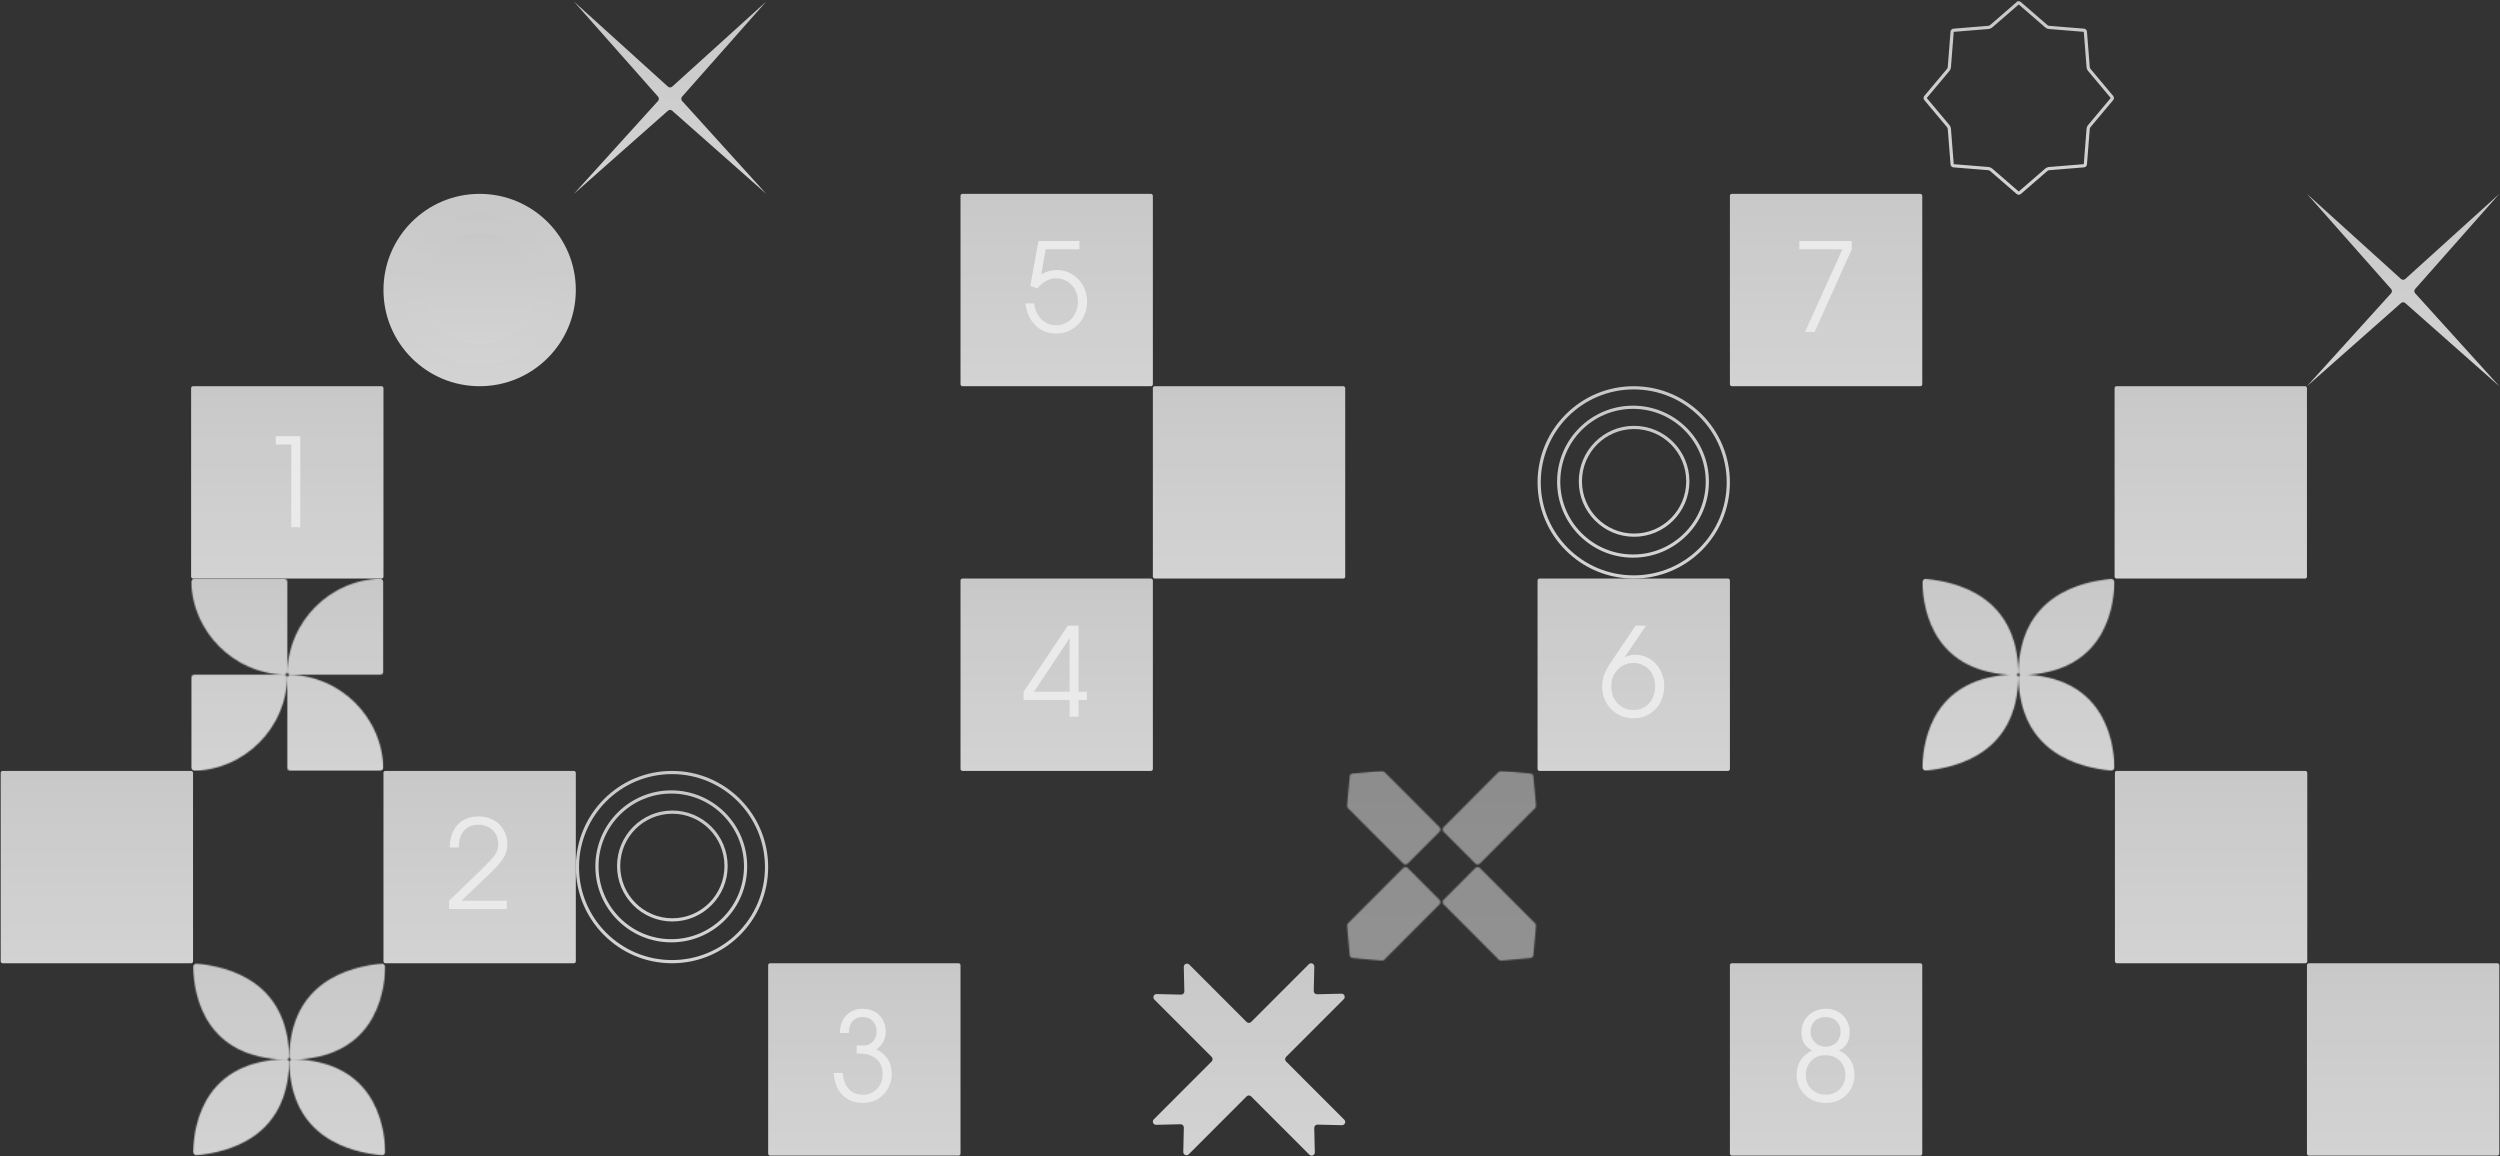 <?xml version="1.0" encoding="UTF-8"?> <svg xmlns="http://www.w3.org/2000/svg" width="1801" height="833" viewBox="0 0 1801 833" fill="none"><rect x="0" y="0" width="1801" height="833" fill="#333333" stroke="none"/><g opacity="0.8"><rect x="1523.36" y="278.227" width="138.568" height="138.568" rx="1.386" fill="url(#paint0_linear_8280_1790)"></rect><rect x="1246.23" y="139.659" width="138.568" height="138.568" rx="1.386" fill="url(#paint1_linear_8280_1790)"></rect><rect x="1107.66" y="416.795" width="138.568" height="138.568" rx="1.386" fill="url(#paint2_linear_8280_1790)"></rect><rect x="1246.23" y="693.932" width="138.568" height="138.568" rx="1.386" fill="url(#paint3_linear_8280_1790)"></rect><rect x="1661.93" y="693.932" width="138.568" height="138.568" rx="1.386" fill="url(#paint4_linear_8280_1790)"></rect><rect x="1523.59" y="555.363" width="138.568" height="138.568" rx="1.386" fill="url(#paint5_linear_8280_1790)"></rect><rect x="137.682" y="278.227" width="138.568" height="138.568" rx="1.386" fill="url(#paint6_linear_8280_1790)"></rect><mask id="mask0_8280_1790" style="mask-type:alpha" maskUnits="userSpaceOnUse" x="137" y="416" width="140" height="140"><path d="M276.214 553.049C275.019 516.624 245.708 487.312 209.283 486.117C208.008 486.075 206.969 487.113 206.969 488.389V553.054C206.969 554.329 208.003 555.363 209.278 555.363H273.943C275.218 555.363 276.256 554.324 276.214 553.049Z" fill="url(#paint7_linear_8280_1790)"></path><path d="M206.931 488.393C205.736 524.818 176.424 554.13 139.999 555.325C138.725 555.367 137.686 554.329 137.686 553.054V488.389C137.686 487.113 138.72 486.079 139.995 486.079H204.66C205.935 486.079 206.973 487.118 206.931 488.393Z" fill="url(#paint8_linear_8280_1790)"></path><path d="M207.008 483.765C208.203 447.34 237.515 418.028 273.94 416.833C275.215 416.791 276.254 417.829 276.254 419.104V483.769C276.254 485.045 275.22 486.079 273.944 486.079H209.28C208.004 486.079 206.966 485.04 207.008 483.765Z" fill="url(#paint9_linear_8280_1790)"></path><path d="M137.723 419.109C138.918 455.534 168.23 484.846 204.655 486.041C205.93 486.083 206.969 485.045 206.969 483.77V419.105C206.969 417.829 205.935 416.795 204.659 416.795H139.995C138.719 416.795 137.681 417.834 137.723 419.109Z" fill="url(#paint10_linear_8280_1790)"></path></mask><g mask="url(#mask0_8280_1790)"><rect x="137.686" y="416.795" width="138.568" height="138.568" rx="2.309" fill="url(#paint11_linear_8280_1790)"></rect></g><rect x="553.387" y="693.932" width="138.568" height="138.568" rx="1.386" fill="url(#paint12_linear_8280_1790)"></rect><rect x="276.25" y="555.363" width="138.568" height="138.568" rx="1.386" fill="url(#paint13_linear_8280_1790)"></rect><rect x="0.5" y="555.363" width="138.568" height="138.568" rx="1.386" fill="url(#paint14_linear_8280_1790)"></rect><rect x="830.523" y="278.227" width="138.568" height="138.568" rx="1.386" fill="url(#paint15_linear_8280_1790)"></rect><rect x="691.955" y="139.659" width="138.568" height="138.568" rx="1.386" fill="url(#paint16_linear_8280_1790)"></rect><rect x="691.955" y="416.795" width="138.568" height="138.568" rx="1.386" fill="url(#paint17_linear_8280_1790)"></rect><circle cx="484.102" cy="624.647" r="68.129" stroke="url(#paint18_linear_8280_1790)" stroke-width="2.309"></circle><path d="M537.124 624.131C537.124 653.733 513.151 677.729 483.581 677.729C454.011 677.729 430.038 653.733 430.038 624.131C430.038 594.529 454.011 570.533 483.581 570.533C513.151 570.533 537.124 594.529 537.124 624.131Z" stroke="url(#paint19_linear_8280_1790)" stroke-width="2.309"></path><path d="M523.056 623.868C523.056 645.303 505.728 662.675 484.359 662.675C462.991 662.675 445.663 645.303 445.663 623.868C445.663 602.432 462.991 585.061 484.359 585.061C505.728 585.061 523.056 602.432 523.056 623.868Z" stroke="url(#paint20_linear_8280_1790)" stroke-width="2.309"></path><circle cx="1176.94" cy="347.511" r="68.129" stroke="url(#paint21_linear_8280_1790)" stroke-width="2.309"></circle><path d="M1229.96 346.994C1229.96 376.597 1205.99 400.592 1176.42 400.592C1146.85 400.592 1122.88 376.597 1122.88 346.994C1122.88 317.392 1146.85 293.396 1176.42 293.396C1205.99 293.396 1229.96 317.392 1229.96 346.994Z" stroke="url(#paint22_linear_8280_1790)" stroke-width="2.309"></path><path d="M1215.9 346.731C1215.9 368.167 1198.57 385.538 1177.2 385.538C1155.83 385.538 1138.5 368.167 1138.5 346.731C1138.5 325.296 1155.83 307.924 1177.2 307.924C1198.57 307.924 1215.9 325.296 1215.9 346.731Z" stroke="url(#paint23_linear_8280_1790)" stroke-width="2.309"></path><circle cx="345.536" cy="208.943" r="69.284" fill="url(#paint24_linear_8280_1790)"></circle><ellipse cx="345.014" cy="208.426" rx="54.698" ry="54.753" fill="url(#paint25_linear_8280_1790)"></ellipse><ellipse cx="345.793" cy="208.163" rx="39.851" ry="39.962" fill="url(#paint26_linear_8280_1790)"></ellipse><mask id="mask1_8280_1790" style="mask-type:alpha" maskUnits="userSpaceOnUse" x="1384" y="416" width="140" height="140"><path d="M1520.89 417.009C1497.46 419.262 1455.29 429.942 1454.11 483.94C1454.08 485.215 1455.15 486.285 1456.43 486.26C1513.76 485.111 1522.75 441.792 1523.33 419.279C1523.37 417.934 1522.22 416.88 1520.89 417.009Z" fill="url(#paint27_linear_8280_1790)"></path><path d="M1387.27 555.149C1410.7 552.897 1452.87 542.216 1454.05 488.218C1454.08 486.943 1453.01 485.873 1451.73 485.898C1394.4 487.047 1385.41 530.366 1384.83 552.879C1384.79 554.224 1385.94 555.278 1387.27 555.149Z" fill="url(#paint28_linear_8280_1790)"></path><path d="M1387.27 417.009C1410.7 419.262 1452.87 429.942 1454.05 483.94C1454.08 485.215 1453.01 486.285 1451.73 486.26C1394.4 485.111 1385.41 441.792 1384.83 419.279C1384.79 417.934 1385.94 416.88 1387.27 417.009Z" fill="url(#paint29_linear_8280_1790)"></path><path d="M1520.89 555.149C1497.46 552.897 1455.29 542.216 1454.11 488.218C1454.08 486.943 1455.15 485.873 1456.43 485.898C1513.76 487.047 1522.75 530.366 1523.33 552.879C1523.37 554.224 1522.22 555.278 1520.89 555.149Z" fill="url(#paint30_linear_8280_1790)"></path></mask><g mask="url(#mask1_8280_1790)"><rect x="1384.8" y="416.795" width="138.568" height="138.568" rx="2.309" fill="url(#paint31_linear_8280_1790)"></rect></g><mask id="mask2_8280_1790" style="mask-type:alpha" maskUnits="userSpaceOnUse" x="139" y="694" width="139" height="139"><path d="M275.157 694.145C251.734 696.398 209.561 707.078 208.377 761.076C208.349 762.352 209.423 763.422 210.698 763.396C268.031 762.247 277.02 718.929 277.603 696.415C277.638 695.071 276.496 694.016 275.157 694.145Z" fill="url(#paint32_linear_8280_1790)"></path><path d="M141.546 832.285C164.969 830.032 207.142 819.352 208.326 765.354C208.354 764.079 207.28 763.008 206.005 763.034C148.672 764.183 139.683 807.502 139.1 830.015C139.065 831.36 140.207 832.414 141.546 832.285Z" fill="url(#paint33_linear_8280_1790)"></path><path d="M141.546 694.145C164.969 696.398 207.142 707.078 208.326 761.076C208.354 762.352 207.28 763.422 206.005 763.396C148.672 762.247 139.683 718.929 139.1 696.415C139.065 695.071 140.207 694.016 141.546 694.145Z" fill="url(#paint34_linear_8280_1790)"></path><path d="M275.157 832.285C251.734 830.032 209.561 819.352 208.377 765.354C208.349 764.079 209.423 763.008 210.698 763.034C268.031 764.183 277.02 807.502 277.603 830.015C277.638 831.36 276.496 832.414 275.157 832.285Z" fill="url(#paint35_linear_8280_1790)"></path></mask><g mask="url(#mask2_8280_1790)"><rect x="139.068" y="693.931" width="138.568" height="138.568" rx="2.309" fill="url(#paint36_linear_8280_1790)"></rect></g><path fill-rule="evenodd" clip-rule="evenodd" d="M1722.55 211.285C1723.34 210.413 1723.35 209.086 1722.57 208.205L1661.93 139.659L1729.67 200.96C1730.55 201.756 1731.89 201.756 1732.77 200.96L1800.5 139.659L1739.86 208.205C1739.08 209.086 1739.09 210.413 1739.88 211.285L1800.5 278.227L1732.75 218.333C1731.87 217.561 1730.56 217.561 1729.69 218.333L1661.93 278.227L1722.55 211.285Z" fill="url(#paint37_linear_8280_1790)"></path><path fill-rule="evenodd" clip-rule="evenodd" d="M474.051 72.717C474.841 71.845 474.849 70.518 474.069 69.637L413.432 1.09L481.166 62.392C482.046 63.188 483.386 63.188 484.265 62.392L552 1.09L491.363 69.637C490.583 70.518 490.591 71.845 491.381 72.717L552 139.658L484.245 79.765C483.372 78.993 482.06 78.993 481.186 79.765L413.432 139.659L474.051 72.717Z" fill="url(#paint38_linear_8280_1790)"></path><path d="M1453.55 2.349C1453.99 1.973 1454.63 1.973 1455.07 2.349L1474.19 18.921C1474.75 19.404 1475.45 19.696 1476.18 19.756L1501.25 21.789C1501.81 21.835 1502.26 22.285 1502.3 22.85L1504.31 48.394C1504.36 49.113 1504.64 49.796 1505.11 50.349L1521.46 69.864C1521.82 70.293 1521.82 70.918 1521.46 71.347L1505.11 90.862C1504.64 91.414 1504.36 92.097 1504.31 92.816L1502.3 118.361C1502.26 118.926 1501.81 119.375 1501.25 119.421L1476.18 121.455C1475.45 121.514 1474.75 121.807 1474.19 122.289L1455.07 138.861C1454.63 139.237 1453.99 139.237 1453.55 138.861L1434.43 122.289C1433.87 121.807 1433.17 121.514 1432.44 121.455L1407.37 119.421C1406.81 119.375 1406.36 118.926 1406.32 118.361L1404.31 92.816C1404.25 92.097 1403.97 91.414 1403.51 90.862L1387.15 71.347C1386.79 70.918 1386.79 70.293 1387.15 69.864L1403.51 50.349C1403.97 49.796 1404.25 49.113 1404.31 48.394L1406.32 22.85C1406.36 22.285 1406.81 21.835 1407.37 21.789L1432.44 19.756C1433.17 19.696 1433.87 19.404 1434.43 18.921L1453.55 2.349L1452.8 1.477L1453.55 2.349Z" stroke="url(#paint39_linear_8280_1790)" stroke-width="2.309"></path><path fill-rule="evenodd" clip-rule="evenodd" d="M946.831 696.306C946.88 694.222 944.363 693.145 942.89 694.619L901.317 736.217C900.415 737.12 898.952 737.12 898.05 736.217L856.742 694.876C855.269 693.403 852.753 694.48 852.801 696.564L853.21 714.162C853.241 715.479 852.165 716.556 850.849 716.525L833.265 716.116C831.182 716.067 830.106 718.585 831.578 720.059L872.887 761.4C873.788 762.302 873.788 763.763 872.886 764.665L831.205 806.372C829.732 807.846 830.809 810.364 832.891 810.315L850.477 809.906C851.793 809.875 852.869 810.952 852.838 812.269L852.429 829.865C852.381 831.949 854.897 833.026 856.37 831.553L898.047 789.85C898.949 788.948 900.412 788.948 901.314 789.85L943.254 831.823C944.727 833.297 947.243 832.219 947.194 830.136L946.785 812.538C946.755 811.22 947.83 810.144 949.147 810.174L966.731 810.584C968.813 810.632 969.89 808.114 968.417 806.64L926.478 764.668C925.576 763.766 925.576 762.304 926.478 761.403L968.056 719.799C969.529 718.326 968.452 715.808 966.37 715.856L948.784 716.265C947.467 716.296 946.392 715.22 946.422 713.902L946.831 696.306Z" fill="url(#paint40_linear_8280_1790)"></path><mask id="mask3_8280_1790" style="mask-type:alpha" maskUnits="userSpaceOnUse" x="969" y="555" width="139" height="139"><rect x="969.09" y="555.363" width="138.568" height="138.568" rx="1.386" fill="#404040"></rect></mask><g mask="url(#mask3_8280_1790)"><mask id="mask4_8280_1790" style="mask-type:alpha" maskUnits="userSpaceOnUse" x="970" y="555" width="137" height="138"><g opacity="0.6"><path d="M971.105 582.234C970.622 581.751 970.378 581.077 970.438 580.396L972.302 559.32C972.401 558.205 973.283 557.32 974.397 557.222L995.43 555.354C996.111 555.294 996.783 555.538 997.266 556.022L1037.05 595.884C1037.95 596.787 1037.95 598.25 1037.05 599.153L1014.15 622.096C1013.25 622.999 1011.79 622.999 1010.89 622.096L971.105 582.234Z" fill="url(#paint41_linear_8280_1790)"></path><path d="M971.105 665.146C970.622 665.63 970.378 666.304 970.438 666.985L972.302 688.061C972.401 689.176 973.283 690.06 974.397 690.159L995.43 692.027C996.111 692.087 996.783 691.843 997.266 691.359L1037.05 651.497C1037.95 650.594 1037.95 649.131 1037.05 648.228L1014.15 625.285C1013.25 624.382 1011.79 624.382 1010.89 625.285L971.105 665.146Z" fill="url(#paint42_linear_8280_1790)"></path><path d="M1105.88 582.238C1106.36 581.754 1106.61 581.081 1106.55 580.399L1104.68 559.317C1104.59 558.201 1103.7 557.316 1102.59 557.217L1081.56 555.349C1080.88 555.289 1080.21 555.533 1079.73 556.017L1039.96 595.892C1039.06 596.795 1039.06 598.259 1039.96 599.162L1062.85 622.113C1063.75 623.016 1065.21 623.016 1066.11 622.113L1105.88 582.238Z" fill="url(#paint43_linear_8280_1790)"></path><path d="M1105.88 665.143C1106.36 665.627 1106.61 666.3 1106.55 666.982L1104.68 688.064C1104.59 689.18 1103.7 690.065 1102.59 690.164L1081.56 692.032C1080.88 692.092 1080.21 691.847 1079.73 691.363L1039.96 651.489C1039.06 650.586 1039.06 649.122 1039.96 648.218L1062.85 625.268C1063.75 624.365 1065.21 624.365 1066.11 625.268L1105.88 665.143Z" fill="url(#paint44_linear_8280_1790)"></path></g></mask><g mask="url(#mask4_8280_1790)"><rect x="969.785" y="554.67" width="138.568" height="138.568" rx="2.309" fill="url(#paint45_linear_8280_1790)"></rect></g></g></g><path d="M209.826 320.196H198.652V314.254H216.3V379.792H209.826V320.196Z" fill="#EAEAEA"></path><path d="M323.518 648.906L346.487 626.735C349.148 624.134 351.276 621.976 352.873 620.262C354.528 618.547 355.799 617.01 356.686 615.65C357.573 614.29 358.164 613.019 358.46 611.837C358.755 610.595 358.903 609.235 358.903 607.757C358.903 605.747 358.548 603.914 357.839 602.259C357.129 600.603 356.154 599.184 354.912 598.002C353.671 596.76 352.163 595.814 350.389 595.164C348.675 594.455 346.783 594.1 344.714 594.1C340.22 594.1 336.732 595.548 334.249 598.445C331.766 601.283 330.524 605.304 330.524 610.506H324.05C324.05 607.077 324.523 604.003 325.469 601.283C326.474 598.504 327.864 596.14 329.638 594.189C331.411 592.238 333.569 590.759 336.111 589.754C338.713 588.69 341.61 588.158 344.802 588.158C347.818 588.158 350.567 588.661 353.05 589.666C355.592 590.612 357.78 591.971 359.613 593.745C361.445 595.519 362.864 597.647 363.869 600.13C364.934 602.554 365.466 605.215 365.466 608.112C365.466 609.886 365.259 611.541 364.845 613.078C364.49 614.615 363.84 616.182 362.894 617.778C361.948 619.375 360.706 621.06 359.169 622.833C357.632 624.548 355.711 626.529 353.405 628.775L332.387 648.906H365.111V654.848H323.518V648.906Z" fill="#EAEAEA"></path><path d="M737.361 498.366L769.287 450.743H777.003V498.366H783.033V504.308H777.003V516.28H770.529V504.308H737.361V498.366ZM770.529 498.366V459.789L744.899 498.366H770.529Z" fill="#EAEAEA"></path><path d="M1327.29 179.549H1296.25V173.607H1334.03V179.549L1307.24 239.144H1300.33L1327.29 179.549Z" fill="#EAEAEA"></path><path d="M1185.79 450.743L1170.36 473.535C1171.78 472.825 1173.05 472.352 1174.17 472.116C1175.3 471.82 1176.57 471.672 1177.99 471.672C1180.94 471.672 1183.69 472.264 1186.23 473.446C1188.78 474.569 1190.96 476.166 1192.8 478.235C1194.69 480.245 1196.17 482.64 1197.23 485.418C1198.35 488.138 1198.92 491.065 1198.92 494.198C1198.92 497.568 1198.35 500.672 1197.23 503.51C1196.17 506.348 1194.63 508.801 1192.62 510.871C1190.67 512.94 1188.33 514.566 1185.61 515.748C1182.95 516.871 1180.03 517.433 1176.83 517.433C1173.58 517.433 1170.57 516.871 1167.79 515.748C1165.07 514.566 1162.7 512.969 1160.69 510.959C1158.68 508.89 1157.09 506.466 1155.9 503.687C1154.78 500.908 1154.22 497.893 1154.22 494.641C1154.22 492.986 1154.34 491.478 1154.57 490.119C1154.81 488.7 1155.19 487.251 1155.73 485.773C1156.32 484.295 1157.12 482.699 1158.12 480.984C1159.13 479.211 1160.43 477.171 1162.02 474.865L1178.25 450.743H1185.79ZM1176.74 511.491C1179.05 511.491 1181.15 511.078 1183.04 510.25C1184.93 509.422 1186.56 508.269 1187.92 506.791C1189.34 505.254 1190.43 503.451 1191.2 501.381C1191.97 499.312 1192.35 497.036 1192.35 494.553C1192.35 492.07 1191.97 489.793 1191.2 487.724C1190.43 485.596 1189.34 483.793 1187.92 482.314C1186.56 480.836 1184.9 479.684 1182.95 478.856C1181 478.028 1178.84 477.614 1176.48 477.614C1174.29 477.614 1172.22 478.058 1170.27 478.944C1168.38 479.772 1166.72 480.955 1165.3 482.492C1163.89 483.97 1162.76 485.744 1161.93 487.813C1161.17 489.823 1160.78 492.04 1160.78 494.464C1160.78 496.888 1161.17 499.164 1161.93 501.293C1162.76 503.362 1163.89 505.165 1165.3 506.702C1166.72 508.181 1168.41 509.363 1170.36 510.25C1172.31 511.078 1174.44 511.491 1176.74 511.491Z" fill="#EAEAEA"></path><path d="M1294.3 774.35C1294.3 770.388 1295.24 766.9 1297.13 763.885C1299.02 760.87 1301.77 758.505 1305.38 756.79C1302.72 755.253 1300.77 753.45 1299.53 751.38C1298.34 749.252 1297.75 746.68 1297.75 743.665C1297.75 741.241 1298.2 738.994 1299.08 736.925C1299.97 734.856 1301.18 733.082 1302.72 731.604C1304.32 730.067 1306.18 728.884 1308.31 728.057C1310.44 727.17 1312.74 726.726 1315.22 726.726C1317.77 726.726 1320.07 727.14 1322.14 727.968C1324.27 728.796 1326.1 729.978 1327.64 731.515C1329.18 732.993 1330.36 734.767 1331.19 736.836C1332.07 738.906 1332.52 741.182 1332.52 743.665C1332.52 749.991 1329.92 754.366 1324.71 756.79C1328.38 758.386 1331.16 760.663 1333.05 763.619C1335 766.575 1335.98 770.063 1335.98 774.083C1335.98 777.099 1335.44 779.848 1334.38 782.331C1333.37 784.814 1331.96 786.972 1330.12 788.805C1328.35 790.638 1326.19 792.057 1323.65 793.062C1321.17 794.067 1318.42 794.569 1315.4 794.569C1312.39 794.569 1309.58 794.067 1306.98 793.062C1304.43 791.998 1302.22 790.579 1300.33 788.805C1298.43 786.972 1296.96 784.844 1295.89 782.42C1294.83 779.937 1294.3 777.247 1294.3 774.35ZM1315.4 754.041C1316.94 754.041 1318.33 753.775 1319.57 753.243C1320.87 752.711 1321.99 751.972 1322.94 751.026C1323.89 750.021 1324.62 748.868 1325.16 747.567C1325.69 746.266 1325.96 744.847 1325.96 743.31C1325.96 740.118 1324.95 737.546 1322.94 735.595C1320.93 733.644 1318.27 732.668 1314.96 732.668C1311.82 732.668 1309.25 733.673 1307.24 735.683C1305.29 737.635 1304.32 740.147 1304.32 743.222C1304.32 744.759 1304.58 746.207 1305.11 747.567C1305.71 748.868 1306.5 750.021 1307.51 751.026C1308.51 751.972 1309.67 752.711 1310.97 753.243C1312.33 753.775 1313.81 754.041 1315.4 754.041ZM1300.86 774.527C1300.86 776.537 1301.21 778.429 1301.92 780.203C1302.63 781.917 1303.64 783.395 1304.94 784.637C1306.24 785.878 1307.75 786.854 1309.46 787.563C1311.23 788.273 1313.18 788.628 1315.31 788.628C1317.38 788.628 1319.27 788.273 1320.99 787.563C1322.7 786.854 1324.18 785.878 1325.42 784.637C1326.66 783.336 1327.64 781.829 1328.35 780.114C1329.06 778.34 1329.41 776.389 1329.41 774.261C1329.41 772.192 1329.06 770.3 1328.35 768.585C1327.64 766.811 1326.63 765.304 1325.33 764.062C1324.09 762.821 1322.59 761.875 1320.81 761.224C1319.04 760.515 1317.09 760.16 1314.96 760.16C1312.89 760.16 1311 760.515 1309.28 761.224C1307.57 761.934 1306.09 762.939 1304.85 764.24C1303.61 765.481 1302.63 766.989 1301.92 768.762C1301.21 770.477 1300.86 772.398 1300.86 774.527Z" fill="#EAEAEA"></path><path d="M744.988 218.569C745.283 220.934 745.875 223.092 746.762 225.043C747.707 226.935 748.86 228.591 750.22 230.01C751.639 231.369 753.235 232.434 755.009 233.202C756.842 233.971 758.793 234.355 760.862 234.355C763.109 234.355 765.178 233.912 767.07 233.025C768.962 232.138 770.617 230.956 772.036 229.478C773.455 227.94 774.549 226.137 775.318 224.068C776.145 221.939 776.559 219.693 776.559 217.328C776.559 214.904 776.145 212.687 775.318 210.677C774.549 208.607 773.455 206.834 772.036 205.356C770.677 203.818 769.021 202.636 767.07 201.808C765.178 200.921 763.109 200.478 760.862 200.478C755.778 200.478 751.255 202.932 747.294 207.839L742.239 205.888L748.092 173.607H777.623V179.549H753.324L750.132 197.64C752.083 196.517 753.945 195.719 755.719 195.246C757.492 194.773 759.384 194.536 761.394 194.536C764.469 194.536 767.307 195.127 769.908 196.31C772.568 197.492 774.874 199.118 776.825 201.187C778.776 203.198 780.314 205.592 781.437 208.371C782.56 211.15 783.122 214.135 783.122 217.328C783.122 220.58 782.56 223.595 781.437 226.374C780.314 229.152 778.747 231.576 776.737 233.646C774.786 235.715 772.45 237.341 769.731 238.523C767.07 239.706 764.203 240.297 761.128 240.297C755.039 240.297 750.013 238.375 746.052 234.532C742.091 230.69 739.608 225.369 738.603 218.569H744.988Z" fill="#EAEAEA"></path><path d="M607.129 772.931C607.484 777.956 608.932 781.829 611.474 784.548C614.017 787.268 617.416 788.628 621.673 788.628C623.683 788.628 625.546 788.273 627.26 787.563C629.034 786.795 630.541 785.76 631.783 784.459C633.084 783.1 634.089 781.533 634.798 779.759C635.508 777.926 635.862 775.975 635.862 773.906C635.862 769.117 634.384 765.452 631.428 762.909C628.531 760.308 624.304 759.007 618.747 759.007H617.15V753.154H622.737C623.979 753.154 625.132 752.888 626.196 752.356C627.26 751.824 628.177 751.114 628.945 750.228C629.773 749.282 630.394 748.188 630.808 746.946C631.28 745.705 631.517 744.374 631.517 742.956C631.517 739.94 630.601 737.487 628.768 735.595C626.935 733.644 624.541 732.668 621.584 732.668C618.392 732.668 615.909 733.673 614.135 735.683C612.42 737.635 611.534 740.472 611.474 744.197H605.001C605.178 738.817 606.745 734.56 609.701 731.427C612.657 728.293 616.618 726.726 621.584 726.726C624.008 726.726 626.226 727.14 628.236 727.968C630.305 728.737 632.049 729.86 633.468 731.338C634.946 732.816 636.069 734.59 636.838 736.659C637.666 738.669 638.08 740.886 638.08 743.31C638.08 748.572 635.833 752.77 631.34 755.903C638.73 759.687 642.425 765.57 642.425 773.551C642.425 776.507 641.893 779.257 640.829 781.799C639.765 784.341 638.316 786.558 636.483 788.45C634.65 790.342 632.463 791.85 629.921 792.973C627.438 794.037 624.777 794.569 621.939 794.569C618.806 794.569 615.968 794.067 613.426 793.062C610.883 792.057 608.666 790.608 606.774 788.716C604.941 786.824 603.493 784.548 602.429 781.888C601.365 779.227 600.773 776.241 600.655 772.931H607.129Z" fill="#EAEAEA"></path><defs><linearGradient id="paint0_linear_8280_1790" x1="1592.65" y1="278.227" x2="1592.65" y2="416.795" gradientUnits="userSpaceOnUse"><stop stop-color="#EEEEEE"></stop><stop offset="1" stop-color="#FBFBFB"></stop></linearGradient><linearGradient id="paint1_linear_8280_1790" x1="1315.51" y1="139.659" x2="1315.51" y2="278.227" gradientUnits="userSpaceOnUse"><stop stop-color="#EEEEEE"></stop><stop offset="1" stop-color="#FBFBFB"></stop></linearGradient><linearGradient id="paint2_linear_8280_1790" x1="1176.94" y1="416.795" x2="1176.94" y2="555.363" gradientUnits="userSpaceOnUse"><stop stop-color="#EEEEEE"></stop><stop offset="1" stop-color="#FBFBFB"></stop></linearGradient><linearGradient id="paint3_linear_8280_1790" x1="1315.51" y1="693.932" x2="1315.51" y2="832.5" gradientUnits="userSpaceOnUse"><stop stop-color="#EEEEEE"></stop><stop offset="1" stop-color="#FBFBFB"></stop></linearGradient><linearGradient id="paint4_linear_8280_1790" x1="1731.22" y1="693.932" x2="1731.22" y2="832.5" gradientUnits="userSpaceOnUse"><stop stop-color="#EEEEEE"></stop><stop offset="1" stop-color="#FBFBFB"></stop></linearGradient><linearGradient id="paint5_linear_8280_1790" x1="1592.88" y1="555.363" x2="1592.88" y2="693.931" gradientUnits="userSpaceOnUse"><stop stop-color="#EEEEEE"></stop><stop offset="1" stop-color="#FBFBFB"></stop></linearGradient><linearGradient id="paint6_linear_8280_1790" x1="206.966" y1="278.227" x2="206.966" y2="416.795" gradientUnits="userSpaceOnUse"><stop stop-color="#EEEEEE"></stop><stop offset="1" stop-color="#FBFBFB"></stop></linearGradient><linearGradient id="paint7_linear_8280_1790" x1="241.611" y1="486.079" x2="241.611" y2="555.363" gradientUnits="userSpaceOnUse"><stop stop-color="#EEEEEE"></stop><stop offset="1" stop-color="#FBFBFB"></stop></linearGradient><linearGradient id="paint8_linear_8280_1790" x1="172.327" y1="555.363" x2="172.327" y2="486.079" gradientUnits="userSpaceOnUse"><stop stop-color="#EEEEEE"></stop><stop offset="1" stop-color="#FBFBFB"></stop></linearGradient><linearGradient id="paint9_linear_8280_1790" x1="241.612" y1="416.795" x2="241.612" y2="486.079" gradientUnits="userSpaceOnUse"><stop stop-color="#EEEEEE"></stop><stop offset="1" stop-color="#FBFBFB"></stop></linearGradient><linearGradient id="paint10_linear_8280_1790" x1="172.327" y1="486.079" x2="172.327" y2="416.795" gradientUnits="userSpaceOnUse"><stop stop-color="#EEEEEE"></stop><stop offset="1" stop-color="#FBFBFB"></stop></linearGradient><linearGradient id="paint11_linear_8280_1790" x1="206.97" y1="416.795" x2="206.97" y2="555.363" gradientUnits="userSpaceOnUse"><stop stop-color="#EEEEEE"></stop><stop offset="1" stop-color="#FBFBFB"></stop></linearGradient><linearGradient id="paint12_linear_8280_1790" x1="622.671" y1="693.932" x2="622.671" y2="832.5" gradientUnits="userSpaceOnUse"><stop stop-color="#EEEEEE"></stop><stop offset="1" stop-color="#FBFBFB"></stop></linearGradient><linearGradient id="paint13_linear_8280_1790" x1="345.534" y1="555.363" x2="345.534" y2="693.931" gradientUnits="userSpaceOnUse"><stop stop-color="#EEEEEE"></stop><stop offset="1" stop-color="#FBFBFB"></stop></linearGradient><linearGradient id="paint14_linear_8280_1790" x1="69.784" y1="555.363" x2="69.784" y2="693.931" gradientUnits="userSpaceOnUse"><stop stop-color="#EEEEEE"></stop><stop offset="1" stop-color="#FBFBFB"></stop></linearGradient><linearGradient id="paint15_linear_8280_1790" x1="899.808" y1="278.227" x2="899.807" y2="416.795" gradientUnits="userSpaceOnUse"><stop stop-color="#EEEEEE"></stop><stop offset="1" stop-color="#FBFBFB"></stop></linearGradient><linearGradient id="paint16_linear_8280_1790" x1="761.239" y1="139.659" x2="761.239" y2="278.227" gradientUnits="userSpaceOnUse"><stop stop-color="#EEEEEE"></stop><stop offset="1" stop-color="#FBFBFB"></stop></linearGradient><linearGradient id="paint17_linear_8280_1790" x1="761.239" y1="416.795" x2="761.239" y2="555.363" gradientUnits="userSpaceOnUse"><stop stop-color="#EEEEEE"></stop><stop offset="1" stop-color="#FBFBFB"></stop></linearGradient><linearGradient id="paint18_linear_8280_1790" x1="484.102" y1="555.363" x2="484.102" y2="693.931" gradientUnits="userSpaceOnUse"><stop stop-color="#EEEEEE"></stop><stop offset="1" stop-color="#FBFBFB"></stop></linearGradient><linearGradient id="paint19_linear_8280_1790" x1="483.581" y1="569.378" x2="483.581" y2="678.884" gradientUnits="userSpaceOnUse"><stop stop-color="#EEEEEE"></stop><stop offset="1" stop-color="#FBFBFB"></stop></linearGradient><linearGradient id="paint20_linear_8280_1790" x1="484.359" y1="583.906" x2="484.359" y2="663.829" gradientUnits="userSpaceOnUse"><stop stop-color="#EEEEEE"></stop><stop offset="1" stop-color="#FBFBFB"></stop></linearGradient><linearGradient id="paint21_linear_8280_1790" x1="1176.94" y1="278.227" x2="1176.94" y2="416.795" gradientUnits="userSpaceOnUse"><stop stop-color="#EEEEEE"></stop><stop offset="1" stop-color="#FBFBFB"></stop></linearGradient><linearGradient id="paint22_linear_8280_1790" x1="1176.42" y1="292.242" x2="1176.42" y2="401.747" gradientUnits="userSpaceOnUse"><stop stop-color="#EEEEEE"></stop><stop offset="1" stop-color="#FBFBFB"></stop></linearGradient><linearGradient id="paint23_linear_8280_1790" x1="1177.2" y1="306.77" x2="1177.2" y2="386.693" gradientUnits="userSpaceOnUse"><stop stop-color="#EEEEEE"></stop><stop offset="1" stop-color="#FBFBFB"></stop></linearGradient><linearGradient id="paint24_linear_8280_1790" x1="345.536" y1="139.659" x2="345.536" y2="278.227" gradientUnits="userSpaceOnUse"><stop stop-color="#EEEEEE"></stop><stop offset="1" stop-color="#FBFBFB"></stop></linearGradient><linearGradient id="paint25_linear_8280_1790" x1="345.014" y1="153.674" x2="345.014" y2="263.179" gradientUnits="userSpaceOnUse"><stop stop-color="#EEEEEE"></stop><stop offset="1" stop-color="#FBFBFB"></stop></linearGradient><linearGradient id="paint26_linear_8280_1790" x1="345.793" y1="168.202" x2="345.793" y2="248.125" gradientUnits="userSpaceOnUse"><stop stop-color="#EEEEEE"></stop><stop offset="1" stop-color="#FBFBFB"></stop></linearGradient><linearGradient id="paint27_linear_8280_1790" x1="1488.72" y1="416.795" x2="1488.72" y2="486.283" gradientUnits="userSpaceOnUse"><stop stop-color="#EEEEEE"></stop><stop offset="1" stop-color="#FBFBFB"></stop></linearGradient><linearGradient id="paint28_linear_8280_1790" x1="1419.44" y1="555.363" x2="1419.44" y2="485.875" gradientUnits="userSpaceOnUse"><stop stop-color="#EEEEEE"></stop><stop offset="1" stop-color="#FBFBFB"></stop></linearGradient><linearGradient id="paint29_linear_8280_1790" x1="1419.44" y1="416.795" x2="1419.44" y2="486.283" gradientUnits="userSpaceOnUse"><stop stop-color="#EEEEEE"></stop><stop offset="1" stop-color="#FBFBFB"></stop></linearGradient><linearGradient id="paint30_linear_8280_1790" x1="1488.72" y1="555.363" x2="1488.72" y2="485.875" gradientUnits="userSpaceOnUse"><stop stop-color="#EEEEEE"></stop><stop offset="1" stop-color="#FBFBFB"></stop></linearGradient><linearGradient id="paint31_linear_8280_1790" x1="1454.08" y1="416.795" x2="1454.08" y2="555.363" gradientUnits="userSpaceOnUse"><stop stop-color="#EEEEEE"></stop><stop offset="1" stop-color="#FBFBFB"></stop></linearGradient><linearGradient id="paint32_linear_8280_1790" x1="242.994" y1="693.931" x2="242.994" y2="763.419" gradientUnits="userSpaceOnUse"><stop stop-color="#EEEEEE"></stop><stop offset="1" stop-color="#FBFBFB"></stop></linearGradient><linearGradient id="paint33_linear_8280_1790" x1="173.71" y1="832.499" x2="173.71" y2="763.011" gradientUnits="userSpaceOnUse"><stop stop-color="#EEEEEE"></stop><stop offset="1" stop-color="#FBFBFB"></stop></linearGradient><linearGradient id="paint34_linear_8280_1790" x1="173.71" y1="693.931" x2="173.71" y2="763.419" gradientUnits="userSpaceOnUse"><stop stop-color="#EEEEEE"></stop><stop offset="1" stop-color="#FBFBFB"></stop></linearGradient><linearGradient id="paint35_linear_8280_1790" x1="242.994" y1="832.499" x2="242.994" y2="763.011" gradientUnits="userSpaceOnUse"><stop stop-color="#EEEEEE"></stop><stop offset="1" stop-color="#FBFBFB"></stop></linearGradient><linearGradient id="paint36_linear_8280_1790" x1="208.352" y1="693.931" x2="208.352" y2="832.499" gradientUnits="userSpaceOnUse"><stop stop-color="#EEEEEE"></stop><stop offset="1" stop-color="#FBFBFB"></stop></linearGradient><linearGradient id="paint37_linear_8280_1790" x1="1731.22" y1="139.659" x2="1731.22" y2="278.227" gradientUnits="userSpaceOnUse"><stop stop-color="#EEEEEE"></stop><stop offset="1" stop-color="#FBFBFB"></stop></linearGradient><linearGradient id="paint38_linear_8280_1790" x1="482.716" y1="1.09" x2="482.716" y2="139.658" gradientUnits="userSpaceOnUse"><stop stop-color="#EEEEEE"></stop><stop offset="1" stop-color="#FBFBFB"></stop></linearGradient><linearGradient id="paint39_linear_8280_1790" x1="1454.31" y1="0.167" x2="1454.31" y2="141.044" gradientUnits="userSpaceOnUse"><stop stop-color="#EEEEEE"></stop><stop offset="1" stop-color="#FBFBFB"></stop></linearGradient><linearGradient id="paint40_linear_8280_1790" x1="899.811" y1="693.937" x2="899.811" y2="832.505" gradientUnits="userSpaceOnUse"><stop stop-color="#EEEEEE"></stop><stop offset="1" stop-color="#FBFBFB"></stop></linearGradient><linearGradient id="paint41_linear_8280_1790" x1="972.473" y1="557.392" x2="1052.12" y2="636.883" gradientUnits="userSpaceOnUse"><stop stop-color="#EEEEEE"></stop><stop offset="1" stop-color="#FBFBFB"></stop></linearGradient><linearGradient id="paint42_linear_8280_1790" x1="972.473" y1="689.988" x2="1052.12" y2="610.497" gradientUnits="userSpaceOnUse"><stop stop-color="#EEEEEE"></stop><stop offset="1" stop-color="#FBFBFB"></stop></linearGradient><linearGradient id="paint43_linear_8280_1790" x1="1104.51" y1="557.388" x2="1024.84" y2="636.853" gradientUnits="userSpaceOnUse"><stop stop-color="#EEEEEE"></stop><stop offset="1" stop-color="#FBFBFB"></stop></linearGradient><linearGradient id="paint44_linear_8280_1790" x1="1104.51" y1="689.993" x2="1024.84" y2="610.528" gradientUnits="userSpaceOnUse"><stop stop-color="#EEEEEE"></stop><stop offset="1" stop-color="#FBFBFB"></stop></linearGradient><linearGradient id="paint45_linear_8280_1790" x1="1039.07" y1="554.67" x2="1039.07" y2="762.004" gradientUnits="userSpaceOnUse"><stop stop-color="#EEEEEE"></stop><stop offset="1" stop-color="#FBFBFB"></stop></linearGradient></defs></svg> 